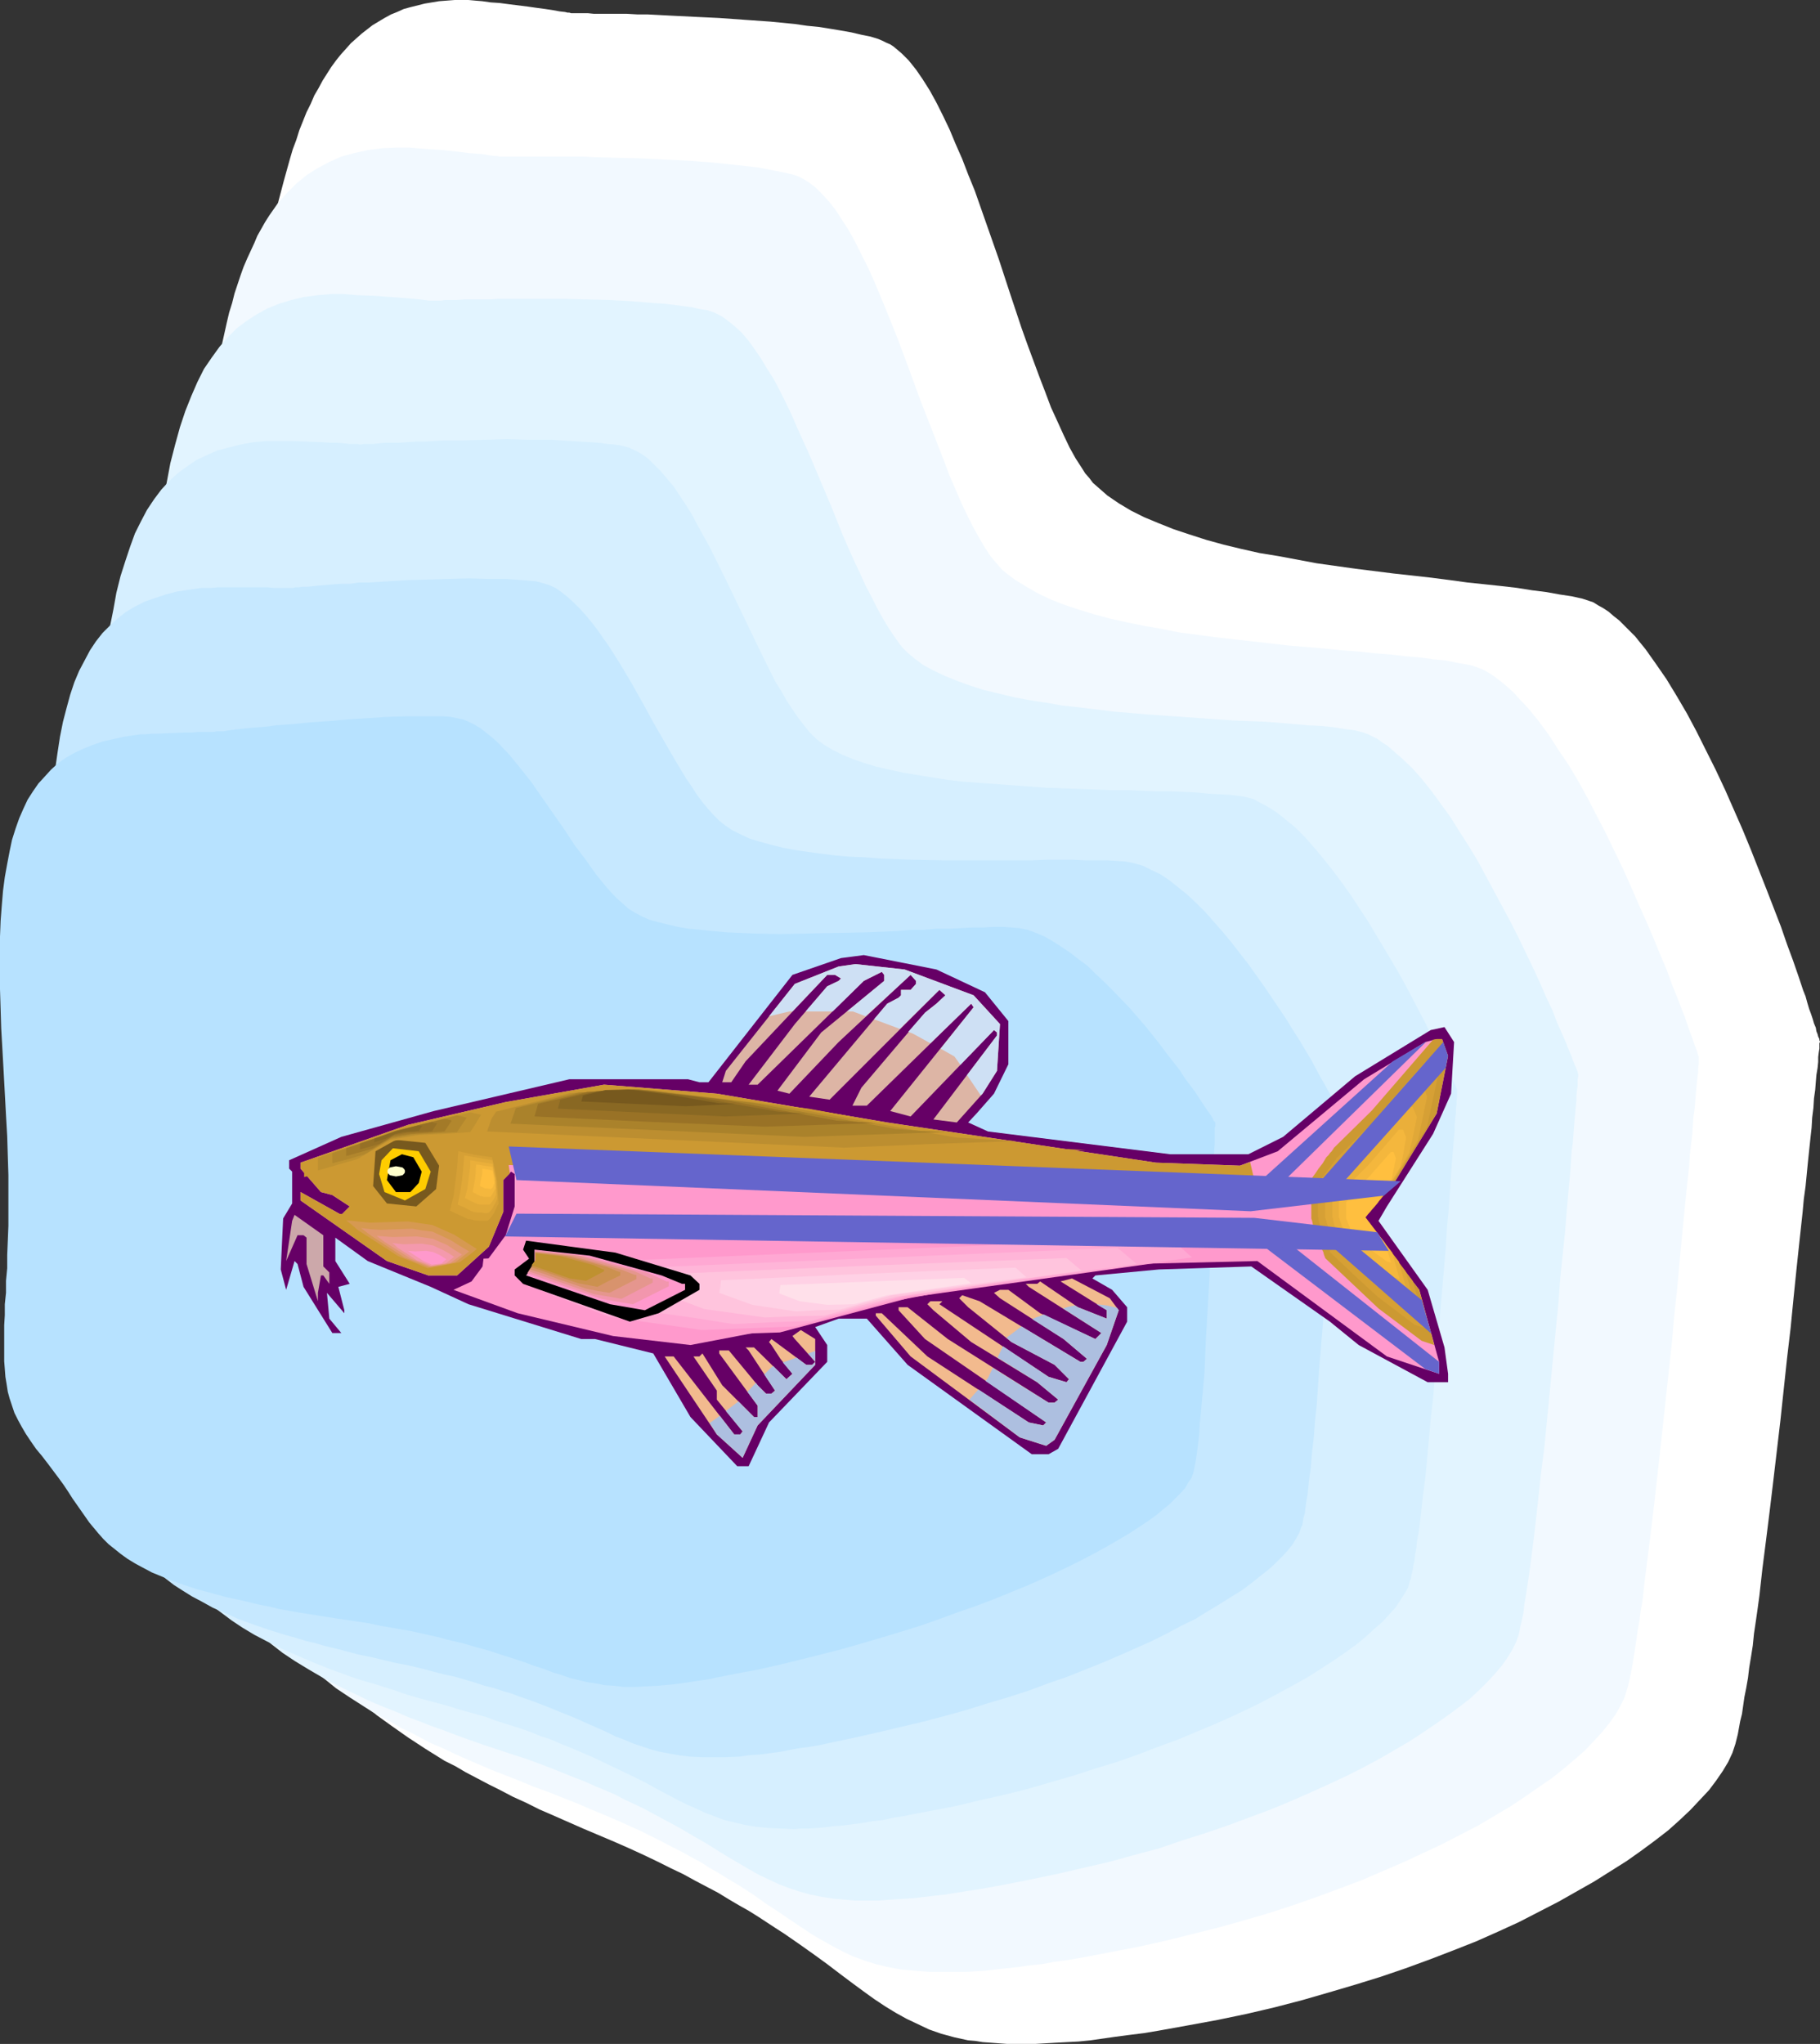 <?xml version="1.0" encoding="UTF-8" standalone="no"?>
<svg
   version="1.0"
   width="129.724mm"
   height="145.651mm"
   id="svg69"
   sodipodi:docname="Danio 3.wmf"
   xmlns:inkscape="http://www.inkscape.org/namespaces/inkscape"
   xmlns:sodipodi="http://sodipodi.sourceforge.net/DTD/sodipodi-0.dtd"
   xmlns="http://www.w3.org/2000/svg"
   xmlns:svg="http://www.w3.org/2000/svg">
  <rect width="100%" height="100%" fill="#333333" stroke="none"/>
  <sodipodi:namedview
     id="namedview69"
     pagecolor="#ffffff"
     bordercolor="#000000"
     borderopacity="0.25"
     inkscape:showpageshadow="2"
     inkscape:pageopacity="0.0"
     inkscape:pagecheckerboard="0"
     inkscape:deskcolor="#d1d1d1"
     inkscape:document-units="mm" />
  <defs
     id="defs1">
    <pattern
       id="WMFhbasepattern"
       patternUnits="userSpaceOnUse"
       width="6"
       height="6"
       x="0"
       y="0" />
  </defs>
  <path
     style="fill:#ffffff;fill-opacity:1;fill-rule:evenodd;stroke:none"
     d="m 124.755,0 h -2.262 l -2.101,0.162 -2.101,0.162 -1.939,0.323 -1.939,0.323 -1.939,0.485 -1.939,0.485 -1.778,0.485 -1.778,0.808 -1.616,0.646 -1.778,0.969 -1.616,0.969 -1.616,0.969 -1.454,1.131 -1.454,1.131 -1.454,1.293 -1.454,1.293 -1.293,1.454 -1.454,1.616 -1.293,1.616 -1.293,1.777 -1.131,1.777 -1.131,1.777 -1.131,2.1 -1.131,1.939 -0.97,2.262 -1.131,2.262 -0.97,2.424 -0.97,2.424 -0.808,2.585 -0.97,2.585 -0.808,2.747 -0.808,2.908 -0.808,2.908 -0.808,3.07 -0.808,3.07 -0.646,3.232 -0.646,3.393 -0.646,3.393 -0.646,3.555 -0.646,3.555 -0.646,3.878 -0.485,3.878 -0.485,3.878 -0.646,4.039 -0.485,4.201 -0.323,4.363 -0.485,4.363 -0.485,4.524 -0.323,4.524 -0.485,4.686 -0.323,4.847 -0.485,4.847 -0.323,5.17 -0.162,5.17 -0.323,5.17 -0.323,5.494 -0.323,5.332 -0.323,5.655 -0.162,5.817 -0.323,5.817 -0.162,5.978 -0.323,5.978 -0.162,6.301 -0.162,5.978 -0.323,6.14 -0.162,5.817 -0.323,5.655 -0.323,5.494 -0.323,5.332 -0.323,5.332 -0.323,5.009 -0.323,4.847 -0.323,4.847 -0.485,4.686 -0.323,4.524 -0.323,4.363 -0.323,4.201 -0.485,4.201 -0.323,4.039 -0.485,3.878 -0.323,3.716 -0.323,3.716 -0.485,3.555 -0.323,3.555 -0.323,3.393 -0.646,6.463 -0.808,6.14 -0.646,5.817 -0.485,5.494 -0.485,5.17 -0.485,5.009 -0.485,4.686 -0.162,4.524 -0.162,4.524 -0.162,4.201 0.162,4.039 0.162,4.201 0.323,4.039 0.485,3.878 0.646,4.039 0.97,3.878 0.808,4.039 1.293,4.201 1.454,4.201 1.616,4.363 1.778,4.524 1.778,4.524 1.616,4.363 1.616,4.201 1.454,4.039 1.293,4.039 1.293,3.716 1.131,3.716 1.293,3.716 1.293,3.393 1.131,3.393 1.454,3.393 1.293,3.232 1.616,3.232 1.616,3.07 1.778,3.232 1.939,3.07 2.262,2.908 2.424,3.07 2.747,2.908 2.909,3.07 3.232,2.908 3.555,3.07 4.04,2.908 4.363,3.07 4.686,3.07 2.586,1.616 2.586,1.616 2.909,1.454 2.747,1.616 3.07,1.616 3.07,1.616 3.232,1.616 3.394,1.777 3.555,1.616 3.555,1.777 3.717,1.616 4.04,1.777 4.04,1.777 4.202,1.777 4.202,1.777 4.04,1.777 3.878,1.777 3.717,1.777 3.555,1.777 3.394,1.616 3.232,1.777 3.07,1.616 3.07,1.616 2.909,1.777 2.747,1.616 2.586,1.454 2.586,1.616 4.686,3.07 2.262,1.454 4.202,2.908 3.878,2.747 3.555,2.585 3.394,2.585 3.232,2.424 3.07,2.262 2.909,2.1 2.909,1.939 2.909,1.777 2.909,1.616 3.07,1.454 3.07,1.454 3.232,1.131 3.555,0.969 3.717,0.808 1.939,0.162 1.939,0.323 2.262,0.162 2.101,0.162 2.262,0.162 h 2.424 2.586 2.586 l 2.747,-0.162 2.747,-0.162 3.07,-0.162 3.07,-0.162 3.232,-0.323 3.394,-0.485 3.394,-0.485 3.717,-0.485 3.878,-0.485 3.878,-0.646 8.08,-1.454 7.918,-1.454 7.757,-1.616 7.595,-1.777 7.434,-1.939 7.272,-2.1 7.11,-2.1 6.787,-2.1 6.626,-2.262 6.626,-2.424 6.302,-2.424 6.141,-2.424 5.818,-2.585 5.656,-2.585 5.333,-2.747 5.333,-2.747 4.848,-2.747 4.848,-2.747 4.363,-2.747 4.363,-2.747 3.878,-2.747 3.717,-2.747 3.555,-2.747 3.07,-2.747 2.909,-2.747 2.586,-2.747 2.424,-2.585 1.939,-2.585 1.778,-2.585 1.454,-2.424 1.131,-2.424 0.808,-2.424 0.323,-1.293 0.323,-1.293 0.323,-1.777 0.323,-1.777 0.485,-1.939 0.323,-2.262 0.323,-2.262 0.485,-2.424 0.485,-2.747 0.323,-2.747 0.485,-2.908 0.485,-3.07 0.323,-3.232 0.485,-3.232 0.485,-3.393 0.485,-3.555 0.808,-7.271 0.97,-7.594 0.97,-7.756 0.97,-8.079 0.97,-8.24 0.97,-8.24 1.778,-16.642 0.97,-8.24 0.808,-8.24 0.808,-7.917 0.808,-7.594 0.808,-7.433 0.323,-3.555 0.485,-3.555 0.646,-6.625 0.323,-3.07 0.323,-3.07 0.323,-2.908 0.162,-2.747 0.323,-2.585 0.162,-2.585 0.323,-2.262 0.162,-2.1 0.162,-1.939 0.323,-1.939 0.162,-1.616 v -1.293 l 0.162,-1.293 0.162,-0.969 v -0.808 -0.646 l 0.162,-0.323 v -0.162 0 l -0.162,-0.323 v -0.323 l -0.323,-0.646 -0.162,-0.646 -0.323,-0.808 -0.162,-0.969 -0.485,-1.131 -0.323,-1.131 -0.485,-1.454 -0.485,-1.293 -0.485,-1.616 -0.485,-1.777 -0.646,-1.616 -0.646,-1.939 -0.646,-1.939 -1.454,-4.201 -1.616,-4.363 -1.616,-4.686 -1.939,-5.009 -1.939,-5.009 -2.101,-5.332 -2.101,-5.332 -2.262,-5.494 -4.686,-10.664 -2.586,-5.494 -2.586,-5.17 -2.586,-5.17 -2.586,-4.847 -2.747,-4.686 -2.747,-4.524 -2.909,-4.201 -2.747,-3.878 -1.454,-1.777 -1.293,-1.616 -1.454,-1.454 -1.454,-1.454 -1.454,-1.454 -1.454,-1.131 -1.293,-1.131 -1.454,-0.969 -1.454,-0.808 -1.293,-0.808 -1.454,-0.485 -1.454,-0.485 -2.909,-0.646 -3.232,-0.485 -3.555,-0.646 -3.878,-0.485 -4.04,-0.646 -4.202,-0.485 -4.525,-0.485 -4.686,-0.485 -4.686,-0.646 -5.01,-0.646 -10.181,-1.131 -10.342,-1.293 -10.342,-1.454 -10.342,-1.939 -5.01,-0.808 -5.01,-1.131 -4.686,-1.131 -4.686,-1.293 -4.525,-1.454 -4.363,-1.454 -4.04,-1.616 -3.878,-1.616 -3.555,-1.777 -3.232,-1.939 -3.07,-2.1 -1.293,-1.131 -1.293,-1.131 -1.293,-1.131 -0.97,-1.293 -1.131,-1.293 -0.808,-1.293 -1.778,-2.747 -1.616,-2.908 -1.616,-3.393 -1.616,-3.555 -1.778,-3.878 -1.454,-3.878 -1.616,-4.201 -1.616,-4.363 -1.616,-4.363 -1.616,-4.524 -3.07,-9.21 -3.07,-9.371 -3.232,-9.21 -3.232,-9.21 -1.778,-4.363 -1.616,-4.201 -1.778,-4.039 -1.616,-3.878 -1.778,-3.716 -1.778,-3.555 -1.778,-3.232 -1.939,-3.07 -1.778,-2.585 -1.939,-2.424 -1.939,-1.939 -2.101,-1.777 -0.97,-0.646 -1.131,-0.485 -0.97,-0.485 -1.131,-0.485 -2.101,-0.646 -2.424,-0.485 -2.747,-0.646 -2.747,-0.485 -2.909,-0.485 -3.07,-0.485 -3.232,-0.323 L 214.12,6.463 207.494,5.817 200.545,5.332 193.758,4.847 186.971,4.524 180.507,4.201 177.437,4.039 174.366,3.878 h -2.747 l -2.747,-0.162 h -2.424 -2.424 -2.101 -1.939 l -1.616,-0.162 h -3.878 -0.162 -0.162 -0.323 l -0.485,-0.162 h -0.485 l -0.646,-0.162 -1.454,-0.162 -1.778,-0.323 -2.101,-0.323 -2.424,-0.323 -2.262,-0.323 -5.171,-0.646 -2.424,-0.323 -2.424,-0.162 -2.262,-0.323 L 127.987,0.162 126.209,0 Z"
     id="path1" />
  <path
     style="fill:#f2f9ff;fill-opacity:1;fill-rule:evenodd;stroke:none"
     d="m 107.141,39.748 -4.04,0.162 -3.878,0.485 -3.717,0.808 -3.555,0.969 -3.232,1.454 -3.07,1.616 -3.07,1.939 -2.747,2.262 -1.293,1.293 -1.293,1.293 -1.131,1.293 -1.293,1.454 -2.262,3.232 -1.131,1.777 -2.101,3.716 -0.808,1.939 -0.97,2.1 -0.97,2.1 -0.97,2.262 -0.808,2.262 -0.808,2.424 -0.808,2.424 -0.646,2.585 -0.808,2.585 -0.646,2.747 -0.646,2.908 -0.646,2.908 -0.646,2.908 -0.485,3.232 -0.646,3.232 -0.485,3.232 -0.485,3.393 -0.485,3.393 -0.485,3.555 -0.485,3.716 -0.323,3.716 -0.485,3.878 -0.323,3.878 -0.485,4.039 -0.162,4.201 -0.323,4.201 -0.323,4.363 -0.323,4.363 -0.323,4.524 -0.162,4.686 -0.323,4.686 -0.162,4.847 -0.323,5.009 -0.162,5.009 -0.162,5.17 -0.162,5.17 -0.162,5.332 -0.162,5.494 v 5.494 l -0.162,5.655 -0.162,5.332 -0.323,5.17 -0.162,5.17 -0.162,4.847 -0.323,4.847 -0.162,4.686 -0.162,4.524 -0.323,4.524 -0.323,4.363 -0.323,4.039 -0.162,4.201 -0.323,3.878 -0.323,3.878 -0.323,3.716 -0.323,3.555 -0.323,3.555 -0.323,3.393 -0.646,6.463 -0.646,6.301 -0.485,5.817 -0.646,5.494 -0.646,5.17 -0.323,5.009 -0.485,4.524 -0.323,4.524 -0.323,4.363 -0.162,4.039 -0.162,3.878 v 3.878 l 0.162,3.716 0.162,3.716 0.323,3.555 0.646,3.555 0.646,3.555 0.808,3.555 0.97,3.555 1.131,3.716 1.454,3.716 1.616,3.878 1.778,4.039 1.778,4.039 1.616,3.878 1.454,3.878 1.454,3.555 1.293,3.555 1.293,3.393 1.131,3.393 1.293,3.07 2.424,6.301 1.293,2.908 1.293,2.908 1.454,2.908 1.616,2.747 1.778,2.747 1.939,2.747 2.101,2.585 2.424,2.747 2.586,2.585 2.747,2.585 3.232,2.585 3.394,2.747 3.878,2.585 4.04,2.585 2.262,1.454 2.424,1.293 2.424,1.293 2.424,1.454 2.747,1.293 2.747,1.454 2.747,1.454 3.07,1.293 3.07,1.454 3.232,1.454 3.394,1.454 3.394,1.454 3.717,1.454 3.717,1.454 3.878,1.616 4.04,1.454 4.04,1.616 3.717,1.454 3.717,1.616 3.555,1.454 3.394,1.454 3.232,1.454 3.232,1.454 2.909,1.454 2.909,1.454 2.747,1.454 2.586,1.293 2.586,1.454 2.424,1.293 2.262,1.454 2.262,1.293 2.101,1.293 4.04,2.424 3.717,2.424 3.394,2.424 3.232,2.1 3.07,2.1 2.909,1.939 2.909,1.939 2.747,1.616 2.909,1.616 2.747,1.454 2.747,1.293 3.07,1.131 3.07,0.969 3.394,0.808 3.394,0.646 3.878,0.323 1.939,0.162 2.101,0.162 h 2.262 2.262 4.848 l 2.586,-0.162 2.747,-0.162 2.747,-0.323 2.909,-0.323 3.07,-0.323 3.232,-0.485 3.394,-0.323 3.394,-0.646 3.717,-0.485 3.717,-0.646 7.595,-1.454 7.595,-1.454 7.272,-1.616 7.11,-1.777 7.11,-1.777 6.949,-1.939 6.626,-1.939 6.464,-2.1 6.464,-2.262 6.141,-2.262 5.979,-2.262 5.656,-2.424 5.656,-2.424 5.171,-2.424 5.171,-2.424 5.01,-2.585 4.686,-2.424 4.363,-2.585 4.363,-2.585 3.878,-2.585 3.717,-2.585 3.555,-2.424 3.232,-2.585 3.07,-2.585 2.747,-2.424 2.424,-2.585 2.101,-2.262 1.939,-2.424 1.616,-2.262 1.293,-2.262 1.131,-2.262 0.646,-2.1 0.323,-1.131 0.323,-1.293 0.323,-1.454 0.323,-1.616 0.323,-1.777 0.323,-2.1 0.323,-2.1 0.323,-2.1 0.323,-2.424 0.485,-2.585 0.323,-2.585 0.485,-2.747 0.323,-2.908 0.323,-2.908 0.808,-6.301 0.808,-6.463 0.808,-6.786 0.808,-7.109 0.808,-7.271 1.616,-14.865 1.616,-14.865 0.646,-7.433 0.808,-7.433 0.646,-7.109 0.646,-6.948 0.646,-6.625 0.646,-6.463 0.323,-2.908 0.323,-2.908 0.162,-2.908 0.323,-2.747 0.323,-2.585 0.162,-2.424 0.162,-2.424 0.323,-2.262 0.162,-1.939 0.162,-2.1 0.162,-1.616 0.162,-1.777 0.162,-1.293 0.162,-1.293 v -1.131 l 0.162,-0.969 v -0.646 -0.485 -0.323 -0.162 -0.162 -0.162 l -0.162,-0.323 -0.162,-0.485 -0.162,-0.646 -0.323,-0.808 -0.323,-0.808 -0.323,-0.969 -0.323,-0.969 -0.485,-1.293 -0.485,-1.293 -0.485,-1.454 -0.485,-1.454 -0.646,-1.616 -1.293,-3.393 -1.454,-3.555 -1.454,-4.039 -1.778,-4.201 -1.778,-4.363 -1.939,-4.524 -2.101,-4.686 -2.101,-4.847 -2.101,-4.686 -4.686,-9.695 -2.424,-4.686 -2.424,-4.686 -2.586,-4.686 -2.586,-4.363 -2.747,-4.039 -2.586,-4.039 -2.747,-3.716 -2.747,-3.393 -2.747,-2.908 -1.293,-1.454 -1.454,-1.293 -1.293,-1.131 -1.454,-1.131 -1.293,-0.969 -1.293,-0.808 -1.454,-0.808 -1.293,-0.485 -1.293,-0.485 -1.293,-0.323 -2.909,-0.485 -3.07,-0.646 -3.394,-0.323 -3.555,-0.485 -3.878,-0.323 -4.04,-0.485 -4.363,-0.323 -4.363,-0.485 -4.525,-0.323 -4.686,-0.485 -9.696,-0.808 -9.858,-1.131 -10.019,-1.131 -9.696,-1.293 -4.848,-0.969 -4.686,-0.808 -4.686,-0.969 -4.363,-0.969 -4.202,-1.131 -4.202,-1.293 -3.878,-1.293 -3.717,-1.454 -3.394,-1.616 -3.07,-1.777 -2.909,-1.777 -1.293,-0.969 -1.293,-0.969 -1.131,-0.969 -0.97,-1.131 -0.97,-1.131 -0.97,-1.131 -1.616,-2.424 -1.616,-2.747 -1.616,-2.908 -1.616,-3.232 -1.616,-3.393 -1.454,-3.393 -1.616,-3.716 -1.454,-3.878 -3.07,-7.917 -3.232,-8.24 -3.07,-8.402 -3.07,-8.24 -3.232,-8.079 -1.616,-3.878 -1.616,-3.878 -1.616,-3.555 -1.778,-3.555 -1.616,-3.232 -1.778,-3.232 -1.778,-2.747 -1.778,-2.747 -1.778,-2.262 -1.939,-2.1 -1.778,-1.777 -1.939,-1.454 -1.939,-1.131 -1.131,-0.485 -0.97,-0.323 -2.101,-0.485 -2.424,-0.485 -2.424,-0.485 -2.586,-0.485 -2.909,-0.323 -2.909,-0.323 -3.07,-0.323 -3.07,-0.323 -6.302,-0.485 -6.464,-0.323 -6.626,-0.323 -6.464,-0.162 -6.141,-0.162 -2.909,-0.162 h -2.909 -16.483 -1.131 -1.293 -0.323 -0.162 -0.485 l -0.485,-0.162 h -0.646 l -1.454,-0.162 -1.778,-0.323 -1.939,-0.162 -2.101,-0.162 -2.424,-0.323 -4.686,-0.485 -2.424,-0.162 -2.262,-0.162 -2.101,-0.162 -1.939,-0.162 h -1.616 z"
     id="path2" />
  <path
     style="fill:#e2f4ff;fill-opacity:1;fill-rule:evenodd;stroke:none"
     d="m 89.526,79.173 -3.878,0.323 -3.717,0.485 -3.394,0.808 -3.232,0.969 -3.232,1.293 -2.909,1.616 -2.747,1.777 -2.586,1.939 -2.424,2.424 -2.262,2.585 -2.101,2.908 -2.101,3.07 -1.778,3.555 -1.616,3.716 -1.616,4.039 -1.454,4.363 -1.293,4.686 -1.293,5.009 -0.97,5.17 -1.131,5.655 -0.808,5.978 -0.808,6.14 -0.808,6.625 -0.485,6.948 -0.646,7.271 -0.485,7.594 -0.323,7.917 -0.323,8.402 -0.162,4.201 -0.162,4.363 v 4.524 l -0.162,4.524 -0.162,4.686 v 4.686 4.847 l -0.162,5.009 v 4.847 l -0.162,4.847 v 4.524 l -0.162,4.524 -0.162,4.524 -0.162,4.201 -0.162,4.201 -0.162,4.039 -0.162,3.878 -0.323,3.878 -0.162,3.716 -0.162,3.555 -0.162,3.555 -0.323,3.393 -0.485,6.625 -0.485,6.14 -0.646,5.655 -0.485,5.655 -0.485,5.17 -0.485,4.847 -0.323,4.524 -0.485,4.363 -0.323,4.201 -0.162,4.039 -0.323,3.716 -0.162,3.716 v 3.555 3.393 l 0.162,3.232 0.323,3.232 0.323,3.07 0.646,3.232 0.646,3.07 0.808,3.232 0.97,3.07 1.293,3.232 1.293,3.393 1.616,3.393 1.616,3.555 1.778,3.393 1.616,3.555 1.454,3.232 1.454,3.232 1.293,3.07 0.646,1.454 0.646,1.454 1.131,3.07 1.131,2.747 2.424,5.494 1.293,2.424 1.293,2.585 1.454,2.585 1.616,2.424 1.616,2.424 1.939,2.262 1.939,2.424 2.262,2.262 2.586,2.262 2.747,2.262 2.909,2.262 3.394,2.262 3.717,2.262 3.878,2.262 2.101,1.131 2.262,1.131 2.262,1.131 2.424,1.131 2.586,1.293 2.586,1.131 2.747,1.131 2.909,1.131 2.909,1.293 3.07,1.131 3.232,1.293 3.232,1.131 3.394,1.293 3.555,1.293 3.717,1.293 3.878,1.293 3.878,1.293 3.555,1.131 3.555,1.293 3.394,1.293 3.232,1.293 3.232,1.293 2.909,1.131 2.909,1.293 2.747,1.131 2.586,1.131 2.424,1.293 2.424,1.131 2.424,1.131 2.101,1.131 4.202,2.262 3.878,2.1 3.555,2.1 3.394,1.939 3.07,1.939 2.909,1.777 2.747,1.616 2.747,1.616 2.586,1.454 2.747,1.293 2.747,1.293 2.586,0.969 2.909,0.969 2.909,0.808 3.232,0.646 3.232,0.485 3.717,0.323 1.939,0.162 h 1.939 2.101 2.101 l 2.262,-0.162 2.262,-0.162 2.586,-0.162 2.424,-0.162 2.747,-0.323 2.747,-0.323 2.909,-0.323 3.07,-0.485 3.07,-0.485 3.232,-0.485 3.555,-0.646 3.555,-0.646 7.272,-1.454 6.949,-1.454 6.949,-1.616 6.949,-1.616 6.464,-1.777 6.626,-1.777 6.141,-2.1 6.141,-1.939 6.141,-2.1 5.656,-2.1 5.656,-2.1 5.494,-2.262 5.171,-2.262 5.01,-2.262 4.848,-2.262 4.525,-2.262 4.525,-2.424 4.202,-2.424 3.878,-2.262 3.717,-2.424 3.555,-2.424 3.232,-2.262 3.07,-2.262 2.909,-2.262 2.586,-2.424 2.101,-2.1 2.101,-2.262 1.778,-2.1 1.454,-2.1 1.293,-2.1 0.97,-1.939 0.646,-1.777 0.323,-1.131 0.162,-1.131 0.323,-1.293 0.323,-1.454 0.323,-1.616 0.162,-1.777 0.323,-1.777 0.323,-2.1 0.646,-4.201 0.323,-2.424 0.323,-2.424 0.646,-5.17 0.646,-5.494 0.646,-5.817 0.646,-6.14 0.808,-6.14 0.646,-6.463 1.293,-13.249 1.293,-13.411 0.646,-6.463 0.485,-6.625 0.646,-6.301 0.646,-6.14 0.485,-5.978 0.485,-5.494 0.485,-5.332 0.162,-2.585 0.162,-2.424 0.323,-2.262 0.162,-2.262 0.162,-2.1 0.162,-1.939 0.162,-1.777 0.162,-1.777 0.162,-1.616 v -1.454 l 0.162,-1.293 0.162,-1.131 v -0.969 -0.808 l 0.162,-0.646 v -0.485 -0.323 0 l -0.162,-0.323 v -0.323 l -0.162,-0.323 -0.162,-0.485 -0.323,-0.646 -0.323,-0.808 -0.323,-0.808 -0.323,-0.969 -0.97,-2.262 -0.485,-1.293 -1.131,-2.585 -1.293,-2.908 -1.293,-3.393 -1.616,-3.393 -1.616,-3.716 -1.778,-3.878 -1.939,-4.039 -1.939,-4.039 -2.101,-4.201 -2.262,-4.201 -4.525,-8.402 -2.262,-4.201 -2.424,-4.039 -2.586,-4.039 -2.424,-3.878 -2.586,-3.555 -2.586,-3.555 -2.586,-3.232 -2.586,-2.908 -2.747,-2.585 -2.586,-2.262 -1.293,-1.131 -1.293,-0.808 -1.293,-0.969 -1.293,-0.646 -1.293,-0.646 -1.293,-0.485 -1.293,-0.323 -1.293,-0.323 -2.586,-0.323 -3.07,-0.485 -3.07,-0.323 -3.555,-0.162 -3.555,-0.323 -3.878,-0.323 -4.04,-0.323 -4.202,-0.162 -4.363,-0.162 -4.525,-0.323 -9.05,-0.646 -9.373,-0.646 -9.534,-0.808 -9.211,-1.131 -4.525,-0.485 -4.525,-0.808 -4.363,-0.646 -4.202,-0.808 -4.04,-0.969 -4.04,-0.969 -3.555,-1.131 -3.555,-1.293 -3.232,-1.293 -3.07,-1.454 -2.747,-1.454 -2.424,-1.777 -1.131,-0.969 -0.97,-0.808 -0.97,-0.969 -0.808,-0.969 -1.616,-2.262 -1.616,-2.424 -1.454,-2.424 -1.616,-2.908 -1.454,-2.908 -1.616,-3.07 -1.454,-3.232 -1.616,-3.393 -3.07,-6.948 -2.909,-7.271 -3.07,-7.271 -3.07,-7.271 -3.232,-7.109 -1.454,-3.393 -1.616,-3.393 -1.616,-3.232 -1.616,-3.07 -1.778,-2.747 -1.616,-2.747 -1.778,-2.585 -1.616,-2.262 -1.778,-2.1 -1.939,-1.777 -1.778,-1.454 -1.778,-1.293 -1.939,-0.969 -1.939,-0.646 -2.101,-0.323 -2.101,-0.485 -2.424,-0.323 -2.424,-0.323 -2.747,-0.323 -2.747,-0.162 -5.818,-0.485 -5.979,-0.323 -6.141,-0.162 -6.302,-0.162 h -5.979 -5.979 -2.747 -2.586 l -2.586,0.162 h -2.424 -2.262 -2.101 l -1.939,0.162 h -1.778 -1.454 l -1.131,0.162 h -0.97 -0.808 -0.646 -0.162 -0.323 -0.323 l -1.131,-0.162 -1.293,-0.162 -1.778,-0.162 -1.778,-0.162 -2.101,-0.162 -2.262,-0.162 -4.363,-0.323 -4.525,-0.162 -1.939,-0.162 -1.939,-0.162 z"
     id="path3" />
  <path
     style="fill:#d6efff;fill-opacity:1;fill-rule:evenodd;stroke:none"
     d="m 71.912,118.759 -3.555,0.323 -3.555,0.646 -3.232,0.808 -3.07,0.808 -2.909,1.293 -2.747,1.293 -2.586,1.777 -2.424,1.777 -2.262,2.1 -2.101,2.262 -1.939,2.585 -1.939,2.908 -1.616,3.07 -1.616,3.232 -1.293,3.555 -1.293,3.878 -1.293,4.039 -1.131,4.524 -0.808,4.524 -0.97,4.847 -0.646,5.332 -0.646,5.494 -0.646,5.655 -0.485,6.14 -0.323,6.301 -0.323,6.625 -0.323,6.948 v 7.271 l -0.162,7.594 -0.162,7.917 v 8.24 l 0.162,8.402 v 4.363 4.039 4.201 3.878 l -0.162,3.878 v 3.716 l -0.162,3.555 v 3.555 l -0.323,6.786 -0.162,3.232 -0.162,3.232 -0.323,5.978 -0.323,5.655 -0.323,5.332 -0.323,5.17 -0.485,4.847 -0.323,4.524 -0.485,4.201 -0.323,4.039 -0.323,3.878 -0.162,3.555 -0.162,3.555 -0.162,3.232 -0.162,3.232 0.162,3.07 v 2.908 l 0.162,2.908 0.323,2.747 0.485,2.747 0.485,2.747 0.646,2.747 0.97,2.747 0.97,2.747 1.131,2.747 1.293,2.908 1.454,2.908 1.778,3.07 1.778,3.07 1.616,2.908 1.454,2.908 1.293,2.747 1.293,2.585 1.131,2.585 2.424,4.847 2.262,4.686 2.586,4.524 1.454,2.1 1.454,2.1 1.778,2.1 1.778,1.939 1.939,1.939 2.101,2.1 2.424,1.777 2.586,1.939 2.909,1.939 3.232,1.939 3.394,1.777 3.878,1.939 4.04,1.777 4.525,1.939 2.424,0.969 2.424,0.969 2.747,0.969 2.586,0.969 2.909,0.969 2.909,0.808 3.07,0.969 3.07,0.969 3.232,1.131 3.394,0.969 3.555,0.969 3.717,0.969 3.555,1.131 3.555,0.969 3.394,0.969 3.07,1.131 3.07,0.969 3.07,0.969 2.747,0.969 2.747,1.131 2.586,0.808 2.586,1.131 2.424,0.969 2.262,0.969 4.202,1.777 4.04,1.939 3.717,1.777 3.394,1.616 3.232,1.616 2.909,1.616 2.747,1.454 2.747,1.454 2.586,1.293 2.586,1.131 2.424,1.131 2.586,0.969 2.586,0.969 2.747,0.646 2.747,0.646 2.909,0.485 3.232,0.323 3.394,0.162 3.717,0.162 1.939,-0.162 h 1.939 l 2.262,-0.162 2.101,-0.162 2.424,-0.323 2.424,-0.162 2.424,-0.323 2.586,-0.323 2.747,-0.485 2.909,-0.323 2.909,-0.646 3.07,-0.485 3.232,-0.646 3.394,-0.646 6.787,-1.293 6.787,-1.616 6.464,-1.454 6.464,-1.616 6.141,-1.777 6.141,-1.777 5.979,-1.939 5.818,-1.777 5.494,-1.939 5.494,-2.1 5.333,-1.939 5.01,-2.1 5.01,-2.1 4.686,-2.1 4.525,-2.1 4.202,-2.1 4.202,-2.262 3.878,-2.1 3.717,-2.1 3.555,-2.262 3.232,-2.1 3.07,-2.1 2.909,-2.1 2.586,-2.1 2.262,-2.1 2.262,-1.939 1.778,-1.939 1.778,-1.939 1.293,-1.939 1.131,-1.777 0.97,-1.616 0.485,-1.777 0.323,-0.808 0.162,-0.969 0.323,-1.293 0.162,-1.131 0.323,-1.454 0.162,-1.616 0.323,-1.616 0.162,-1.777 0.323,-1.777 0.323,-1.939 0.485,-4.201 0.485,-4.524 0.646,-4.847 0.485,-5.009 0.485,-5.332 0.485,-5.494 0.646,-5.655 0.97,-11.634 0.97,-11.634 0.485,-5.655 0.485,-5.655 0.485,-5.655 0.323,-5.332 0.485,-5.17 0.323,-5.009 0.323,-4.524 0.323,-4.363 0.162,-2.1 0.162,-1.777 0.162,-1.939 0.162,-1.777 v -1.616 l 0.162,-1.454 0.162,-1.293 v -1.293 l 0.162,-1.131 v -0.969 l 0.162,-0.969 v -0.646 -0.485 -0.485 -0.323 0 -0.162 l -0.162,-0.323 -0.162,-0.323 -0.162,-0.485 -0.323,-0.646 -0.646,-1.293 -0.323,-0.808 -0.485,-0.969 -0.808,-2.1 -1.293,-2.262 -1.131,-2.585 -1.454,-2.747 -1.454,-3.07 -1.616,-3.07 -1.778,-3.393 -1.778,-3.393 -1.939,-3.555 -2.101,-3.555 -2.101,-3.555 -4.363,-7.271 -4.686,-7.109 -2.424,-3.393 -2.424,-3.232 -2.586,-3.232 -2.424,-2.908 -2.424,-2.747 -2.586,-2.585 -2.586,-2.1 -2.424,-1.939 -2.586,-1.616 -2.424,-1.293 -1.131,-0.646 -1.293,-0.323 -1.293,-0.323 -1.131,-0.162 -2.586,-0.323 -2.747,-0.162 -3.07,-0.162 -3.232,-0.323 -3.394,-0.162 -3.717,-0.162 h -3.878 l -3.878,-0.162 -4.202,-0.162 h -4.202 l -4.202,-0.162 -4.363,-0.162 -8.888,-0.323 -8.888,-0.646 -8.888,-0.646 -4.363,-0.323 -4.202,-0.485 -4.04,-0.646 -4.04,-0.646 -3.878,-0.646 -3.717,-0.808 -3.555,-0.808 -3.232,-0.969 -3.232,-1.131 -2.747,-1.131 -2.586,-1.293 -2.424,-1.454 -1.939,-1.454 -0.97,-0.969 -0.808,-0.808 -1.454,-1.777 -1.616,-2.1 -1.454,-2.1 -1.616,-2.424 -1.454,-2.585 -1.616,-2.585 -1.454,-2.908 -1.454,-2.908 -2.909,-5.978 -5.979,-12.441 -3.07,-6.301 -3.07,-6.14 -1.616,-2.908 -1.616,-2.908 -1.454,-2.747 -1.616,-2.585 -1.616,-2.424 -1.616,-2.424 -1.778,-2.1 -1.616,-1.939 -1.778,-1.777 -1.616,-1.616 -1.778,-1.293 -1.778,-0.969 -1.778,-0.808 -1.778,-0.485 -1.939,-0.323 -2.101,-0.162 -2.262,-0.323 -2.424,-0.162 -2.586,-0.162 -2.586,-0.162 -5.333,-0.323 h -5.818 l -5.818,-0.162 -5.979,0.162 -5.656,0.162 h -5.494 l -2.747,0.162 -2.424,0.162 h -2.424 l -2.262,0.162 -2.262,0.162 h -1.939 -1.778 l -1.616,0.162 -1.454,0.162 h -1.131 -0.97 -0.646 l -0.485,0.162 h -0.162 -0.485 l -0.323,-0.162 h -0.97 -1.293 l -1.616,-0.162 -1.778,-0.162 h -1.939 l -2.101,-0.162 -4.202,-0.162 -4.202,-0.162 h -1.939 -3.232 z"
     id="path4" />
  <path
     style="fill:#c6e8ff;fill-opacity:1;fill-rule:evenodd;stroke:none"
     d="m 54.298,158.345 -3.394,0.485 -3.232,0.485 -3.07,0.808 -2.909,0.969 -2.747,0.969 -2.586,1.293 -2.424,1.454 -2.262,1.777 -1.939,1.777 -2.101,2.1 -1.778,2.262 -1.616,2.424 -1.454,2.747 -1.454,2.747 -1.293,3.07 -1.131,3.393 -0.97,3.555 -0.97,3.716 -0.808,4.039 -0.646,4.201 -0.646,4.524 -0.485,4.686 -0.485,5.009 -0.323,5.17 -0.162,5.332 -0.162,5.655 -0.162,5.978 v 12.603 l 0.162,6.786 0.162,7.109 0.162,7.271 0.162,3.555 0.162,3.555 v 3.555 3.393 6.463 6.14 5.655 l -0.162,5.494 -0.162,5.17 -0.323,4.847 -0.323,4.686 -0.162,4.363 -0.323,4.039 -0.323,3.878 -0.162,3.716 -0.162,3.393 -0.323,3.393 -0.162,2.908 -0.162,3.07 v 2.747 2.747 2.585 l 0.162,2.585 0.323,2.424 0.323,2.424 0.485,2.262 0.485,2.424 0.808,2.262 0.808,2.262 0.97,2.424 1.131,2.262 1.454,2.424 1.454,2.424 1.616,2.585 1.616,2.585 1.616,2.424 1.454,2.424 1.293,2.262 1.293,2.262 1.131,2.1 2.424,4.201 2.262,3.878 2.424,3.716 1.454,1.777 1.454,1.777 1.616,1.777 1.616,1.616 1.939,1.616 2.101,1.616 2.262,1.454 2.586,1.616 2.747,1.454 2.909,1.616 3.394,1.454 3.555,1.616 4.04,1.454 4.202,1.454 4.686,1.454 2.424,0.646 2.586,0.808 2.747,0.646 2.747,0.808 2.747,0.646 3.07,0.808 3.07,0.808 3.232,0.646 3.394,0.808 3.394,0.808 3.394,0.646 3.394,0.808 3.07,0.808 3.07,0.808 3.07,0.646 2.747,0.808 2.747,0.808 2.424,0.808 2.586,0.646 2.424,0.808 2.262,0.646 2.101,0.808 4.202,1.454 3.717,1.454 3.555,1.454 3.232,1.293 2.909,1.293 2.909,1.293 2.586,1.131 2.586,1.293 2.586,0.969 2.262,0.969 2.424,0.808 2.424,0.808 2.424,0.646 2.586,0.485 2.747,0.485 2.747,0.323 3.07,0.162 h 3.232 3.394 l 3.717,-0.162 2.101,-0.323 2.101,-0.162 2.101,-0.162 2.262,-0.323 2.424,-0.323 2.424,-0.485 2.586,-0.485 2.586,-0.323 2.909,-0.485 2.909,-0.646 3.07,-0.646 3.07,-0.646 6.464,-1.454 6.141,-1.454 6.141,-1.454 6.141,-1.616 5.818,-1.616 5.656,-1.777 5.494,-1.616 5.494,-1.777 5.171,-1.939 5.171,-1.777 4.848,-1.939 4.848,-1.939 4.525,-1.939 4.363,-1.939 4.363,-1.939 3.878,-1.939 3.878,-2.1 3.717,-1.777 3.394,-2.1 3.232,-1.939 3.07,-1.939 2.909,-1.777 2.586,-1.939 2.424,-1.939 2.262,-1.777 1.939,-1.777 1.778,-1.777 1.454,-1.616 1.293,-1.616 0.97,-1.616 0.808,-1.454 0.485,-1.454 0.323,-0.646 0.162,-0.969 0.162,-0.969 0.323,-1.131 0.162,-1.293 0.162,-1.293 0.485,-2.908 0.323,-3.232 0.485,-3.555 0.323,-3.878 0.485,-4.201 0.323,-4.363 0.485,-4.524 0.323,-4.686 0.323,-4.847 0.808,-9.856 0.808,-10.018 0.646,-9.856 0.323,-4.686 0.323,-4.524 0.162,-4.524 0.323,-4.201 0.162,-4.039 0.162,-3.716 0.323,-3.393 0.162,-2.908 v -1.454 l 0.162,-1.293 v -1.131 -1.131 l 0.162,-0.969 v -0.808 l 0.162,-0.646 v -1.131 -0.485 -0.162 -0.162 0 l -0.162,-0.323 -0.162,-0.323 -0.323,-0.323 -0.162,-0.485 -0.646,-1.131 -0.808,-1.454 -0.97,-1.777 -1.131,-1.939 -1.131,-2.1 -1.293,-2.424 -1.454,-2.424 -1.616,-2.747 -1.778,-2.747 -1.778,-2.908 -1.939,-2.908 -4.04,-5.978 -4.363,-6.14 -4.525,-5.817 -2.424,-2.908 -2.262,-2.585 -2.424,-2.747 -2.424,-2.424 -2.424,-2.262 -2.424,-1.939 -2.424,-1.939 -2.424,-1.616 -2.424,-1.131 -2.262,-1.131 -2.262,-0.646 -2.424,-0.485 -2.262,-0.162 -2.747,-0.162 h -2.747 -3.232 l -3.232,-0.162 h -6.949 l -3.878,0.162 h -7.757 -8.242 -8.242 l -8.403,-0.162 -8.403,-0.323 -4.04,-0.323 -4.04,-0.162 -3.878,-0.323 -3.878,-0.485 -3.555,-0.485 -3.394,-0.485 -3.394,-0.646 -3.232,-0.808 -2.909,-0.808 -2.747,-0.808 -2.424,-1.131 -2.262,-1.131 -1.939,-1.293 -1.616,-1.293 -1.454,-1.454 -1.616,-1.777 -1.454,-1.777 -1.454,-1.939 -1.454,-2.262 -1.454,-2.1 -2.909,-4.847 -2.909,-5.009 -3.07,-5.332 -2.909,-5.332 -2.909,-5.17 -3.07,-5.17 -3.07,-4.847 -1.616,-2.262 -1.454,-2.1 -1.616,-2.1 -1.616,-1.939 -1.616,-1.777 -1.616,-1.616 -1.616,-1.454 -1.616,-1.293 -1.616,-1.131 -1.778,-0.808 -1.616,-0.485 -1.778,-0.485 -1.939,-0.162 -1.939,-0.162 -2.101,-0.162 -2.262,-0.162 h -2.262 -2.586 l -5.01,-0.162 -5.494,0.162 -5.494,0.162 -5.656,0.162 -5.333,0.323 -5.171,0.323 h -2.586 l -2.262,0.323 h -2.424 l -2.101,0.162 -1.939,0.162 -1.939,0.162 -1.616,0.162 -1.454,0.162 h -1.454 l -1.131,0.162 H 79.507 l -0.646,0.162 h -0.485 -0.162 -0.808 -0.808 -2.747 l -1.778,-0.162 h -3.717 -4.04 -3.878 -1.778 l -1.778,0.162 h -1.454 z"
     id="path5" />
  <path
     style="fill:#b7e2ff;fill-opacity:1;fill-rule:evenodd;stroke:none"
     d="m 36.683,197.931 -3.232,0.485 -2.909,0.646 -2.909,0.646 -2.747,0.969 -2.424,0.969 -2.424,1.131 -2.262,1.293 -2.101,1.454 -1.939,1.777 -1.616,1.777 -1.778,1.939 -1.454,2.1 -1.454,2.262 -1.131,2.424 -1.131,2.585 -0.97,2.747 -0.97,3.07 -0.646,3.07 -0.646,3.393 -0.646,3.555 -0.485,3.716 -0.323,3.878 -0.323,4.201 L 0,252.221 v 4.524 4.686 5.009 l 0.162,5.17 0.162,5.332 0.323,5.655 0.323,5.817 0.323,5.978 0.323,5.978 0.323,5.655 0.162,5.332 0.162,5.17 v 4.686 4.524 4.363 l -0.162,4.039 -0.162,3.878 v 3.555 l -0.323,3.393 v 3.232 l -0.323,3.07 v 2.908 l -0.162,2.747 v 2.585 4.847 2.262 l 0.162,2.1 0.162,2.1 0.323,1.939 0.323,2.1 0.485,1.777 0.646,1.939 0.646,1.939 0.97,1.939 0.97,1.777 1.131,1.939 1.293,1.939 1.454,2.1 1.616,1.939 1.616,2.1 1.454,1.939 1.454,1.939 1.293,1.777 1.293,1.939 1.131,1.777 2.262,3.232 2.262,3.232 2.424,2.908 1.293,1.454 1.454,1.454 1.616,1.293 1.616,1.293 1.778,1.293 2.101,1.293 2.101,1.131 2.424,1.293 2.747,1.131 2.747,1.131 3.232,1.131 3.394,1.131 3.717,0.969 4.04,1.131 4.525,0.969 4.686,1.131 2.586,0.485 2.586,0.646 2.747,0.485 2.747,0.485 3.07,0.485 3.07,0.485 3.07,0.485 3.232,0.485 3.232,0.485 3.232,0.485 2.909,0.646 2.909,0.485 2.747,0.485 2.747,0.485 5.01,1.131 2.262,0.485 2.262,0.646 4.202,0.969 3.878,1.131 3.555,0.969 3.394,1.131 3.07,0.969 2.909,0.969 2.586,0.969 2.586,0.808 2.424,0.969 2.262,0.646 2.262,0.808 4.686,1.131 2.262,0.323 2.424,0.485 2.586,0.162 2.586,0.323 h 2.909 l 2.909,-0.162 3.232,-0.162 3.717,-0.323 3.717,-0.485 2.101,-0.323 2.101,-0.323 2.262,-0.323 2.262,-0.485 2.424,-0.485 2.424,-0.485 2.586,-0.485 2.747,-0.485 2.909,-0.646 2.909,-0.646 5.979,-1.454 5.818,-1.454 5.656,-1.454 5.656,-1.616 5.494,-1.616 5.333,-1.616 5.171,-1.616 5.01,-1.777 4.848,-1.777 4.686,-1.616 4.686,-1.777 4.363,-1.777 4.363,-1.777 4.04,-1.777 3.878,-1.777 3.717,-1.777 3.555,-1.777 3.394,-1.777 3.232,-1.777 3.07,-1.777 2.747,-1.616 2.747,-1.777 2.424,-1.616 2.262,-1.616 1.939,-1.616 1.778,-1.454 1.616,-1.616 1.293,-1.293 1.293,-1.454 0.808,-1.454 0.808,-1.131 0.485,-1.293 0.162,-0.646 0.162,-0.808 0.323,-1.616 0.323,-2.1 0.323,-2.424 0.323,-2.747 0.162,-3.07 0.323,-3.232 0.323,-3.555 0.323,-3.555 0.323,-3.716 0.162,-4.039 0.162,-3.878 0.97,-16.642 0.323,-8.079 0.162,-4.039 0.162,-3.716 0.162,-3.716 0.162,-3.555 0.162,-3.393 v -3.07 l 0.162,-2.747 v -2.424 l 0.162,-2.262 v -1.939 -0.808 -1.293 l 0.162,-0.485 v -0.969 l -0.162,-0.162 -0.323,-0.323 -0.323,-0.808 -0.646,-0.969 -0.808,-1.131 -0.97,-1.454 -0.97,-1.454 -1.131,-1.777 -1.454,-1.939 -1.454,-1.939 -1.454,-2.262 -1.778,-2.262 -1.778,-2.262 -1.778,-2.424 -3.878,-4.847 -4.202,-4.847 -4.525,-4.686 -2.262,-2.262 -2.262,-2.1 -2.262,-2.262 -2.424,-1.777 -2.262,-1.777 -2.424,-1.616 -2.262,-1.454 -2.262,-1.293 -2.262,-0.969 -2.262,-0.808 -2.262,-0.485 -2.101,-0.162 -2.262,-0.162 h -2.424 l -2.747,0.162 h -2.909 l -3.07,0.162 -3.232,0.162 h -3.394 l -3.555,0.323 h -3.555 l -3.717,0.323 -7.757,0.323 -7.757,0.162 -7.918,0.162 -7.918,0.162 -7.595,-0.162 -3.555,-0.162 -3.555,-0.162 -3.555,-0.323 -3.232,-0.323 -3.232,-0.323 -2.909,-0.485 -2.747,-0.646 -2.586,-0.646 -2.424,-0.646 -2.101,-0.969 -1.778,-0.969 -1.616,-0.969 -1.454,-1.293 -1.454,-1.293 -1.454,-1.454 -1.454,-1.616 -2.909,-3.555 -2.747,-3.878 -3.07,-4.039 -2.747,-4.201 -5.979,-8.564 -2.909,-4.201 -3.07,-3.878 -2.909,-3.555 -3.07,-3.232 -1.616,-1.454 -1.616,-1.293 -1.454,-1.131 -1.616,-0.969 -1.616,-0.808 -1.616,-0.646 -1.616,-0.323 -1.616,-0.323 -1.778,-0.162 h -1.778 -2.101 -2.101 -2.262 -2.262 l -4.848,0.162 -5.01,0.323 -5.171,0.323 -5.333,0.485 -5.01,0.323 -4.848,0.485 -4.525,0.323 -2.262,0.323 -1.939,0.162 -1.939,0.162 -1.778,0.162 -1.616,0.162 -1.293,0.162 -1.293,0.162 -1.131,0.162 -0.808,0.162 h -0.485 -0.485 v 0 h -0.808 l -0.97,0.162 h -1.131 -1.454 -1.454 l -1.778,0.162 h -1.778 l -3.878,0.162 -3.717,0.162 h -1.616 l -1.616,0.162 h -1.293 z"
     id="path6" />
  <path
     style="fill:#660066;fill-opacity:1;fill-rule:evenodd;stroke:none"
     d="m 265.347,267.248 6.302,7.756 v 11.634 l -3.878,7.917 -4.686,5.332 -2.262,2.424 5.333,2.424 49.126,6.14 h 21.008 l 9.373,-4.686 19.392,-16.319 20.362,-12.441 3.717,-0.808 2.586,4.039 -0.808,13.896 -4.848,10.826 -12.443,19.551 -2.262,3.878 13.251,18.581 4.525,15.511 0.97,7.109 v 2.262 h -5.494 l -18.584,-10.018 -7.757,-6.301 -21.17,-14.865 -24.886,0.808 -17.13,1.616 -0.808,0.808 5.333,3.07 4.04,4.686 v 3.878 l -18.584,34.254 -2.586,1.454 h -4.525 l -33.451,-24.075 -10.989,-12.441 h -7.595 l -6.302,2.262 3.232,4.847 v 4.524 l -15.675,16.319 -5.494,11.795 h -3.07 l -12.605,-13.249 -10.019,-17.127 -15.675,-3.878 h -3.717 l -30.381,-9.371 -10.181,-4.686 -16.968,-6.948 -8.726,-6.301 v 6.301 l 3.878,6.14 -3.07,0.808 1.616,6.301 v 0.808 l -4.686,-5.494 0.646,6.948 3.232,3.878 h -2.424 l -7.757,-12.441 -1.616,-6.14 -0.808,-0.808 -2.262,7.756 -1.454,-5.494 0.646,-13.734 2.424,-4.039 v -8.564 l -0.808,-0.808 v -2.262 l 14.059,-6.301 24.886,-6.948 36.522,-8.564 h 31.997 l 3.07,0.808 h 2.424 l 22.624,-28.922 13.09,-4.524 6.141,-0.808 19.554,3.878 z"
     id="path7" />
  <path
     style="fill:#ddb5a5;fill-opacity:1;fill-rule:evenodd;stroke:none"
     d="m 262.276,268.056 7.11,7.756 -0.808,12.603 -3.878,6.14 -6.949,7.756 -6.302,-0.808 17.13,-22.621 v -0.808 l -0.808,-0.646 -22.462,23.267 -5.494,-1.454 22.462,-27.953 -0.646,-0.969 -28.118,27.468 h -3.878 l 2.424,-4.847 17.13,-20.197 3.07,-2.424 2.424,-2.262 -1.616,-1.454 -29.573,29.569 -5.494,-0.808 21.008,-25.044 3.07,-1.616 0.646,-0.646 v -1.454 h 2.586 l 1.454,-1.616 v -0.808 l -1.454,-1.616 -19.392,18.097 -13.251,13.896 -3.232,-0.808 11.797,-15.673 16.968,-13.896 v -1.616 l -0.646,-0.808 -4.848,2.424 -28.603,27.953 h -2.424 l 12.443,-16.319 8.726,-10.179 3.07,-1.454 0.646,-0.646 -1.616,-0.969 h -2.101 l -21.978,23.267 -3.878,5.655 h -2.424 l 0.97,-3.07 18.584,-23.429 11.797,-4.686 4.525,-0.646 13.251,1.454 z"
     id="path8" />
  <path
     style="fill:#ff99cc;fill-opacity:1;fill-rule:evenodd;stroke:none"
     d="m 390.102,284.375 -3.07,15.511 -10.989,17.935 -8.565,10.341 14.867,19.228 5.333,19.389 v 3.232 l -14.059,-4.686 -34.906,-25.691 -33.613,0.808 -32.643,3.07 -3.07,1.616 -42.016,7.756 -20.2,5.332 -21.17,4.039 -20.846,-2.424 -25.694,-6.14 -17.291,-6.301 4.848,-2.262 9.211,-12.441 2.424,-7.756 v -8.725 l -0.97,-0.646 -2.101,2.262 v 8.564 l -3.878,9.371 -8.565,7.756 h -7.757 l -11.15,-3.878 -23.27,-16.319 v -2.262 l 10.989,6.14 2.262,-2.262 -4.686,-3.07 -3.07,-0.808 -5.494,-6.301 v -1.616 l 28.926,-10.179 26.341,-6.14 26.502,-4.686 30.381,2.424 45.894,7.756 41.208,6.14 31.189,4.686 22.624,0.808 10.181,-3.878 23.27,-19.389 16.483,-10.018 3.07,-0.808 h 1.454 z"
     id="path9" />
  <path
     style="fill:#cc9932;fill-opacity:1;fill-rule:evenodd;stroke:none"
     d="m 386.062,280.012 -16.483,19.066 -10.342,10.179 v 0.162 l -0.162,0.162 -0.323,0.485 -0.485,0.485 -0.323,0.485 -0.646,0.646 -0.97,1.616 -1.131,1.454 -0.97,1.454 -0.485,0.646 -0.323,0.485 -0.162,0.485 v 0.323 9.533 0.485 l 0.162,0.485 0.162,0.646 0.162,0.808 0.646,1.777 0.808,1.939 0.646,1.939 0.323,0.808 0.323,0.646 0.162,0.646 0.162,0.485 0.162,0.323 v 0.162 l 14.382,13.572 11.635,8.725 3.394,1.131 -4.04,-14.865 -14.867,-19.228 8.565,-10.341 10.989,-17.935 3.07,-15.511 -1.616,-4.524 h -1.454 z"
     id="path10" />
  <path
     style="fill:#d6a035;fill-opacity:1;fill-rule:evenodd;stroke:none"
     d="m 383.8,286.152 -7.272,8.24 -7.11,8.24 -4.525,4.524 -4.525,4.524 v 0 l -0.323,0.162 -0.162,0.485 -0.323,0.323 -0.808,1.131 -0.97,1.293 -1.131,1.454 -0.808,1.131 -0.323,0.646 -0.162,0.323 -0.162,0.485 -0.162,0.162 v 8.402 l 0.162,0.323 v 0.485 l 0.162,0.646 0.162,0.646 0.485,1.616 1.293,3.232 0.646,1.454 0.162,0.485 0.162,0.323 v 0.323 l 0.162,0.162 6.141,5.817 6.464,5.978 10.019,7.594 1.454,0.485 1.616,0.485 -3.555,-12.765 -6.464,-8.564 -6.464,-8.402 7.434,-8.887 9.373,-15.673 1.454,-6.786 1.454,-6.786 -1.454,-4.039 h -1.454 z"
     id="path11" />
  <path
     style="fill:#e0a838;fill-opacity:1;fill-rule:evenodd;stroke:none"
     d="m 381.537,292.131 -12.282,14.057 -3.878,3.878 -3.878,3.878 h -0.162 l -0.162,0.323 -0.162,0.162 -0.323,0.485 -0.646,0.808 -0.808,1.131 -0.808,1.131 -0.646,1.131 -0.485,0.808 -0.162,0.323 -0.162,0.162 v 7.271 0.323 l 0.162,0.323 0.162,0.485 0.162,0.646 0.485,1.293 0.485,1.454 0.485,1.454 0.485,1.131 0.162,0.485 0.162,0.323 v 0.323 0 l 10.666,10.018 4.363,3.393 4.363,3.232 2.586,0.808 -3.07,-10.987 -10.989,-14.38 6.464,-7.594 7.918,-13.411 2.424,-11.634 -1.131,-3.393 h -1.293 z"
     id="path12" />
  <path
     style="fill:#eaaf3a;fill-opacity:1;fill-rule:evenodd;stroke:none"
     d="m 379.113,298.271 -2.586,2.908 -2.424,2.908 -5.171,5.817 -6.302,6.301 -0.162,0.162 v 0.162 l -0.485,0.485 -0.485,0.808 -0.808,0.808 -0.646,0.969 -0.646,0.969 -0.323,0.808 -0.162,0.162 v 0.162 5.978 0.162 l 0.162,0.323 0.162,0.969 0.323,1.131 0.485,1.131 0.485,1.131 0.323,0.969 0.162,0.323 v 0.323 l 0.162,0.323 v 0 l 4.525,4.201 4.363,4.039 7.11,5.494 2.101,0.646 -2.424,-9.048 -9.211,-11.957 5.333,-6.301 3.394,-5.494 3.232,-5.494 1.131,-4.847 0.97,-4.847 -1.131,-2.747 h -0.97 z"
     id="path13" />
  <path
     style="fill:#f4b73d;fill-opacity:1;fill-rule:evenodd;stroke:none"
     d="m 376.851,304.249 -4.04,4.686 -4.04,4.686 -2.586,2.585 -2.424,2.424 v 0 l -0.162,0.162 -0.323,0.485 -0.485,0.485 -0.485,0.808 -1.131,1.454 -0.323,0.485 -0.162,0.323 v 4.847 0.162 l 0.162,0.323 0.162,0.646 0.646,1.777 0.323,0.969 0.323,0.808 0.162,0.485 0.162,0.162 v 0 l 3.555,3.393 3.555,3.232 5.656,4.363 1.616,0.485 -0.97,-3.555 -0.97,-3.555 -3.717,-4.847 -3.555,-4.686 2.101,-2.585 2.101,-2.424 5.333,-8.725 0.808,-3.878 0.646,-3.878 -0.808,-2.1 h -0.646 -0.162 z"
     id="path14" />
  <path
     style="fill:#ffbf3f;fill-opacity:1;fill-rule:evenodd;stroke:none"
     d="m 374.588,310.389 -5.979,6.786 -3.878,3.716 v 0.162 l -0.323,0.323 -0.323,0.485 -0.323,0.485 -0.808,1.131 -0.323,0.323 v 0.323 3.555 0.323 l 0.162,0.485 0.485,1.293 0.323,0.646 0.162,0.646 0.162,0.323 0.162,0.162 5.171,5.009 4.202,3.07 1.293,0.485 -1.616,-5.332 -5.333,-6.948 3.232,-3.716 3.878,-6.625 1.131,-5.494 -0.646,-1.777 h -0.485 z"
     id="path15" />
  <path
     style="fill:#cc9932;fill-opacity:1;fill-rule:evenodd;stroke:none"
     d="m 137.36,316.044 -0.323,-2.262 238.36,4.847 -37.491,-0.808 -1.131,-4.847 -2.747,0.969 -22.624,-0.808 -31.189,-4.686 -41.208,-6.14 -45.894,-7.756 -30.381,-2.424 -26.502,4.686 -26.341,6.14 -28.926,10.179 v 1.616 l 5.494,6.301 3.07,0.808 4.686,3.07 -2.262,2.262 -10.989,-6.14 v 2.262 l 23.27,16.319 11.15,3.878 h 7.757 l 8.565,-7.756 3.878,-9.371 v -8.564 z"
     id="path16" />
  <path
     style="fill:#ff99cc;fill-opacity:1;fill-rule:evenodd;stroke:none"
     d="m 129.28,347.228 0.97,-8.24 198.445,-8.402 7.272,6.14 -90.173,12.603 -35.714,9.533 -29.411,0.969 -29.411,-4.201 z"
     id="path17" />
  <path
     style="fill:#ffa8d3;fill-opacity:1;fill-rule:evenodd;stroke:none"
     d="m 145.278,347.39 0.97,-6.948 168.71,-7.109 3.07,2.585 3.07,2.747 -76.76,10.664 -30.219,7.917 -12.443,0.485 -12.605,0.485 -24.886,-3.555 -9.373,-3.555 z"
     id="path18" />
  <path
     style="fill:#ffb5d8;fill-opacity:1;fill-rule:evenodd;stroke:none"
     d="m 161.438,347.713 0.485,-2.908 0.323,-2.908 69.488,-2.908 69.326,-2.908 5.171,4.363 -31.674,4.201 -31.512,4.524 -24.886,6.625 -10.342,0.323 -10.342,0.485 -10.181,-1.616 -10.342,-1.454 z"
     id="path19" />
  <path
     style="fill:#ffc4dd;fill-opacity:1;fill-rule:evenodd;stroke:none"
     d="m 177.598,347.875 0.323,-2.262 0.323,-2.424 54.621,-2.262 54.459,-2.1 4.04,3.393 -49.611,6.948 -9.858,2.424 -9.858,2.747 -7.918,0.162 -8.08,0.323 -16.322,-2.262 -5.979,-2.262 z"
     id="path20" />
  <path
     style="fill:#ffd1e5;fill-opacity:1;fill-rule:evenodd;stroke:none"
     d="m 193.758,348.198 0.323,-1.777 0.162,-1.616 39.592,-1.777 39.754,-1.616 2.909,2.585 -18.099,2.424 -18.099,2.424 -14.059,3.878 -5.979,0.162 -5.818,0.323 -11.797,-1.777 z"
     id="path21" />
  <path
     style="fill:#ffe0ea;fill-opacity:1;fill-rule:evenodd;stroke:none"
     d="m 209.918,348.359 0.323,-2.262 49.45,-1.939 1.939,1.454 -22.624,3.232 -8.888,2.424 -7.272,0.162 -7.434,-0.969 z"
     id="path22" />
  <path
     style="fill:#77591e;fill-opacity:1;fill-rule:evenodd;stroke:none"
     d="m 118.291,313.944 -0.808,6.301 -5.333,4.686 -7.918,-0.808 -3.717,-4.686 0.646,-9.371 5.494,-3.07 7.918,0.808 z"
     id="path23" />
  <path
     style="fill:#ffcc00;fill-opacity:1;fill-rule:evenodd;stroke:none"
     d="m 116.029,315.559 -1.454,4.686 -5.494,3.07 -5.494,-2.262 -1.454,-4.847 0.646,-3.716 3.07,-3.232 6.949,0.808 z"
     id="path24" />
  <path
     style="fill:#000000;fill-opacity:1;fill-rule:evenodd;stroke:none"
     d="m 113.605,315.559 -0.808,3.07 -2.262,2.424 h -3.878 l -2.424,-3.232 0.97,-5.332 3.07,-1.616 3.07,0.808 z"
     id="path25" />
  <path
     style="fill:#cca8aa;fill-opacity:1;fill-rule:evenodd;stroke:none"
     d="m 87.102,341.088 1.616,1.616 v 3.07 l -1.616,-2.262 h -0.646 l -0.808,4.686 v 2.262 l -3.07,-10.018 v -7.109 l -0.808,-0.646 h -1.616 l -3.07,6.948 1.616,-10.826 0.646,-1.616 7.757,5.494 z"
     id="path26" />
  <path
     style="fill:#000000;fill-opacity:1;fill-rule:evenodd;stroke:none"
     d="m 186.001,343.512 2.424,2.262 v 1.616 l -10.989,6.301 -7.757,2.262 -28.765,-10.179 -2.262,-2.262 v -1.616 l 3.878,-2.908 -1.616,-2.424 0.808,-2.424 24.078,3.232 z"
     id="path27" />
  <path
     style="fill:#ff99cc;fill-opacity:1;fill-rule:evenodd;stroke:none"
     d="m 178.245,343.512 5.494,2.262 h 0.808 v 1.616 l -10.827,5.494 -9.373,-1.616 -22.624,-7.756 2.262,-3.07 v -3.878 l 14.867,1.616 z"
     id="path28" />
  <path
     style="fill:#f296ad;fill-opacity:1;fill-rule:evenodd;stroke:none"
     d="m 174.689,342.866 2.424,1.131 2.424,1.131 h 0.646 v 1.293 l -4.848,2.424 -4.848,2.424 -4.04,-0.646 -4.363,-0.808 -10.019,-3.393 -10.019,-3.555 0.97,-1.293 1.131,-1.293 v -3.555 l 13.09,1.454 z"
     id="path29" />
  <path
     style="fill:#e5968e;fill-opacity:1;fill-rule:evenodd;stroke:none"
     d="m 170.973,342.381 4.202,1.939 h 0.646 v 1.131 l -8.403,4.363 -3.717,-0.646 -3.717,-0.646 -8.726,-3.07 -8.888,-3.07 1.778,-2.424 v -2.908 l 11.635,1.131 z"
     id="path30" />
  <path
     style="fill:#d8936d;fill-opacity:1;fill-rule:evenodd;stroke:none"
     d="m 167.256,341.896 3.717,1.454 h 0.485 v 1.131 l -7.272,3.716 -3.07,-0.485 -3.232,-0.646 -7.595,-2.585 -3.878,-1.454 -3.717,-1.131 0.808,-1.131 0.646,-0.969 v -2.585 l 5.01,0.485 5.01,0.646 6.626,1.777 z"
     id="path31" />
  <path
     style="fill:#cc914f;fill-opacity:1;fill-rule:evenodd;stroke:none"
     d="m 163.539,341.25 3.232,1.293 h 0.323 v 0.969 l -3.07,1.454 -3.07,1.616 -2.586,-0.485 -2.586,-0.485 -12.766,-4.363 0.323,-0.323 0.323,-0.485 0.485,-0.808 v -2.262 l 8.565,0.969 5.494,1.454 z"
     id="path32" />
  <path
     style="fill:#bf9130;fill-opacity:1;fill-rule:evenodd;stroke:none"
     d="m 159.984,340.765 2.424,1.131 h 0.323 v 0.485 l -4.848,2.585 -4.363,-0.646 -10.342,-3.555 1.131,-1.454 v -1.777 l 6.787,0.808 z"
     id="path33" />
  <path
     style="fill:#f2ba8e;fill-opacity:1;fill-rule:evenodd;stroke:none"
     d="m 301.384,352.884 -3.232,9.371 -14.059,25.529 -2.262,1.616 -7.11,-2.262 -29.411,-21.813 -9.373,-10.987 v -0.646 h 1.616 l 12.282,11.634 27.31,17.773 3.878,0.808 0.808,-0.808 -32.643,-22.459 -7.11,-7.756 v -0.808 h 2.424 l 10.827,8.564 27.149,17.127 h 1.616 l 0.97,-0.808 -5.656,-4.686 -17.776,-10.826 -10.181,-8.564 -1.616,-1.616 0.808,-0.808 h 3.232 l -0.808,0.808 29.411,19.551 4.848,1.454 0.646,-0.808 -3.878,-3.878 -11.635,-6.14 -11.635,-9.371 -2.424,-2.424 0.808,-0.808 4.686,1.616 27.149,16.319 h 0.808 l 0.97,-0.808 -6.302,-5.332 -17.13,-10.987 -1.616,-1.454 1.616,-0.808 h 2.262 l 8.565,6.301 14.867,6.948 1.616,-1.616 -19.554,-12.441 -0.808,-0.808 h 3.07 l 0.808,-0.646 10.181,6.948 7.757,3.07 v -2.262 l -12.443,-7.756 3.07,-0.808 10.181,5.332 z"
     id="path34" />
  <path
     style="fill:#f2ba8e;fill-opacity:1;fill-rule:evenodd;stroke:none"
     d="m 219.614,367.587 -15.514,16.319 -4.04,8.725 -6.949,-6.301 -14.059,-21.005 h 2.424 l 16.322,21.005 h 1.616 l 0.646,-0.808 -6.949,-8.564 v -2.424 l -6.302,-9.21 h 1.616 l 0.808,-0.808 5.333,8.564 8.565,8.564 h 0.97 v -3.07 l -10.342,-14.057 v -0.808 h 2.586 l 7.757,9.371 2.262,2.262 h 1.454 l 0.97,-0.808 -7.11,-10.826 -0.808,-0.808 h 2.262 l 8.726,8.564 1.616,-1.454 -3.232,-4.039 -2.424,-3.716 -0.646,-0.808 0.646,-0.808 9.373,6.948 h 1.616 l 0.808,-0.808 -5.494,-6.14 -0.646,-0.808 2.262,-1.616 3.878,2.424 z"
     id="path35" />
  <path
     style="fill:#6565cc;fill-opacity:1;fill-rule:evenodd;stroke:none"
     d="m 136.067,333.01 238.037,3.878 -3.07,-5.009 -33.128,-3.878 -198.768,-1.131 z"
     id="path36" />
  <path
     style="fill:#6565cc;fill-opacity:1;fill-rule:evenodd;stroke:none"
     d="m 139.137,317.821 197.798,8.402 35.875,-4.201 4.525,-3.878 -240.299,-9.371 z"
     id="path37" />
  <path
     style="fill:#cc9932;fill-opacity:1;fill-rule:evenodd;stroke:none"
     d="m 124.917,306.673 2.101,-5.978 24.078,-5.978 25.371,-1.131 41.37,5.009 55.429,10.179 19.23,0.969 -54.459,2.1 z"
     id="path38" />
  <path
     style="fill:#bc8e30;fill-opacity:1;fill-rule:evenodd;stroke:none"
     d="m 131.219,304.734 1.778,-5.17 20.523,-5.17 10.827,-0.485 10.666,-0.323 17.614,2.1 17.614,2.1 23.594,4.363 23.594,4.201 16.16,0.969 -23.109,0.808 -23.109,0.969 z"
     id="path39" />
  <path
     style="fill:#aa822b;fill-opacity:1;fill-rule:evenodd;stroke:none"
     d="m 137.521,302.633 1.454,-4.201 16.968,-4.201 8.888,-0.323 8.888,-0.323 28.926,3.393 38.784,7.109 6.626,0.485 6.787,0.323 -38.138,1.293 z"
     id="path40" />
  <path
     style="fill:#997226;fill-opacity:1;fill-rule:evenodd;stroke:none"
     d="m 143.985,300.694 0.97,-3.393 6.787,-1.616 3.232,-0.808 3.232,-0.808 7.11,-0.323 6.787,-0.323 22.786,2.747 30.542,5.655 10.504,0.646 -14.867,0.485 -15.029,0.485 -31.027,-1.293 z"
     id="path41" />
  <path
     style="fill:#896823;fill-opacity:1;fill-rule:evenodd;stroke:none"
     d="m 150.288,298.594 0.646,-2.424 9.696,-2.262 10.181,-0.485 8.242,0.969 8.242,0.969 11.15,2.1 11.15,1.939 3.717,0.323 3.878,0.162 -21.816,0.808 z"
     id="path42" />
  <path
     style="fill:#77591e;fill-opacity:1;fill-rule:evenodd;stroke:none"
     d="m 156.59,296.655 0.485,-1.616 5.979,-1.454 6.302,-0.162 10.342,1.293 13.898,2.424 4.686,0.162 -13.574,0.646 z"
     id="path43" />
  <path
     style="fill:#cc9932;fill-opacity:1;fill-rule:evenodd;stroke:none"
     d="m 81.931,317.014 12.605,-3.393 10.019,-6.14 9.211,-1.454 16.322,-1.131 3.555,-5.494 -3.555,-0.646 -23.594,5.817 -24.563,8.564 z"
     id="path44" />
  <path
     style="fill:#bf9130;fill-opacity:1;fill-rule:evenodd;stroke:none"
     d="m 85.648,315.236 10.666,-3.07 8.726,-5.17 3.878,-0.646 3.878,-0.646 6.787,-0.323 7.11,-0.485 1.454,-2.262 1.454,-2.424 -1.454,-0.323 -0.808,-0.162 -0.646,-0.162 -10.181,2.585 -10.019,2.424 -10.342,3.555 -10.504,3.716 z"
     id="path45" />
  <path
     style="fill:#b2872d;fill-opacity:1;fill-rule:evenodd;stroke:none"
     d="m 89.526,313.297 4.363,-1.131 4.363,-1.293 3.555,-2.1 3.555,-2.1 3.232,-0.646 3.07,-0.485 5.818,-0.323 5.656,-0.323 1.293,-1.939 1.293,-1.939 -1.293,-0.323 -1.293,-0.323 -16.645,4.201 -8.403,3.07 -8.565,2.908 z"
     id="path46" />
  <path
     style="fill:#a37a28;fill-opacity:1;fill-rule:evenodd;stroke:none"
     d="m 93.243,311.358 6.949,-1.939 5.494,-3.232 5.01,-0.808 9.05,-0.646 0.97,-1.454 0.97,-1.454 -0.97,-0.323 -0.97,-0.162 -6.626,1.616 -6.464,1.616 -6.626,2.424 -6.787,2.262 z"
     id="path47" />
  <path
     style="fill:#967026;fill-opacity:1;fill-rule:evenodd;stroke:none"
     d="m 96.96,309.581 5.171,-1.454 1.939,-1.131 2.101,-1.293 3.555,-0.646 6.626,-0.323 1.454,-2.262 h -0.808 l -0.646,-0.323 -9.696,2.424 -4.848,1.777 -4.848,1.616 z"
     id="path48" />
  <path
     style="fill:#896823;fill-opacity:1;fill-rule:evenodd;stroke:none"
     d="m 100.838,307.642 3.07,-0.969 2.586,-1.293 2.262,-0.485 4.04,-0.323 0.97,-1.293 -0.97,-0.162 -5.818,1.454 -6.141,2.1 z"
     id="path49" />
  <path
     style="fill:#cc9932;fill-opacity:1;fill-rule:evenodd;stroke:none"
     d="m 92.758,329.617 -3.717,-2.908 7.434,0.646 12.12,-0.485 7.918,1.293 6.787,3.07 7.272,4.524 -5.494,4.201 -10.019,1.777 -9.373,-3.716 z"
     id="path50" />
  <path
     style="fill:#d69951;fill-opacity:1;fill-rule:evenodd;stroke:none"
     d="m 96.313,331.232 -1.454,-1.293 -1.616,-1.293 3.07,0.323 3.232,0.323 10.342,-0.323 6.626,0.969 5.818,2.585 3.07,1.939 3.07,1.939 -2.262,1.777 -2.424,1.777 -4.202,0.808 -4.363,0.808 -3.878,-1.616 -4.04,-1.616 -5.494,-3.555 z"
     id="path51" />
  <path
     style="fill:#e09970;fill-opacity:1;fill-rule:evenodd;stroke:none"
     d="m 100.03,332.848 -1.293,-0.969 -1.454,-1.131 2.747,0.323 2.586,0.162 4.202,-0.162 4.202,-0.162 2.747,0.485 2.747,0.323 4.848,2.262 2.586,1.616 2.424,1.454 -3.717,2.908 -3.555,0.808 -3.555,0.485 -6.626,-2.585 z"
     id="path52" />
  <path
     style="fill:#ea998e;fill-opacity:1;fill-rule:evenodd;stroke:none"
     d="m 103.585,334.464 -2.101,-1.616 4.202,0.323 6.626,-0.162 4.363,0.646 1.778,0.808 1.939,0.808 1.939,1.293 2.101,1.293 -3.07,2.262 -5.494,0.969 -5.171,-2.1 -3.555,-2.262 z"
     id="path53" />
  <path
     style="fill:#f499ad;fill-opacity:1;fill-rule:evenodd;stroke:none"
     d="m 107.141,336.08 -0.646,-0.646 -0.808,-0.646 1.454,0.162 1.616,0.162 4.848,-0.162 3.07,0.485 2.747,1.293 1.454,0.808 1.454,0.969 -2.262,1.777 -3.878,0.646 -1.939,-0.808 -1.939,-0.646 -2.586,-1.777 z"
     id="path54" />
  <path
     style="fill:#ff99cc;fill-opacity:1;fill-rule:evenodd;stroke:none"
     d="m 110.857,337.534 -0.97,-0.646 1.939,0.162 2.909,-0.162 1.939,0.323 1.778,0.808 1.778,1.131 -1.293,1.131 -2.586,0.323 -2.262,-0.969 z"
     id="path55" />
  <path
     style="fill:#cc9932;fill-opacity:1;fill-rule:evenodd;stroke:none"
     d="m 121.523,314.267 0.162,-5.17 10.827,1.616 1.616,7.594 0.485,7.109 v 0 l -0.162,0.162 v 0.323 l -0.162,0.323 -0.485,0.969 -0.485,0.969 -0.646,0.969 -0.646,0.969 -0.808,0.646 -0.323,0.162 h -0.323 -0.808 -0.808 l -1.939,-0.162 -0.808,-0.162 h -0.808 l -0.485,-0.162 h -0.162 l -5.494,-2.747 0.97,-4.524 z"
     id="path56" />
  <path
     style="fill:#d6a035;fill-opacity:1;fill-rule:evenodd;stroke:none"
     d="m 123.139,314.59 0.323,-4.524 4.525,0.969 4.525,0.646 0.808,3.232 0.646,3.232 0.323,5.978 v 0 0.162 l -0.323,0.485 -0.323,0.808 -0.485,0.969 -0.485,0.808 -0.646,0.808 -0.485,0.485 -0.323,0.162 h -0.323 -0.646 -0.808 l -1.616,-0.162 -0.646,-0.162 -0.646,-0.162 h -0.485 v 0 l -4.848,-2.262 0.485,-1.939 0.485,-1.939 0.485,-3.716 z"
     id="path57" />
  <path
     style="fill:#e0a838;fill-opacity:1;fill-rule:evenodd;stroke:none"
     d="m 124.755,315.075 0.162,-1.939 0.162,-1.939 7.595,1.293 0.97,5.332 0.162,2.424 0.162,2.424 v 0.162 0 l -0.162,0.485 -0.323,0.646 -0.485,0.808 -0.323,0.646 -0.485,0.646 -0.485,0.485 -0.485,0.162 h -0.646 l -0.646,-0.162 h -1.293 l -1.131,-0.162 -0.323,-0.162 h -0.162 l -1.778,-0.969 -1.939,-0.808 0.323,-1.616 0.323,-1.616 0.485,-3.07 z"
     id="path58" />
  <path
     style="fill:#eaaf3a;fill-opacity:1;fill-rule:evenodd;stroke:none"
     d="m 126.533,315.398 0.162,-1.454 v -1.454 l 5.979,0.969 0.323,2.1 0.485,1.939 0.162,4.039 v 0.162 l -0.162,0.323 -0.162,0.485 -0.323,0.485 -0.808,1.131 -0.323,0.323 h -0.323 -0.97 -1.131 l -0.808,-0.162 -0.162,-0.162 h -0.162 l -1.454,-0.646 -1.616,-0.808 0.323,-1.293 0.323,-1.131 z"
     id="path59" />
  <path
     style="fill:#f4b73d;fill-opacity:1;fill-rule:evenodd;stroke:none"
     d="m 128.149,315.721 v -1.131 l 0.162,-0.969 2.101,0.323 2.262,0.323 0.323,1.616 0.323,1.454 0.162,2.747 -0.162,0.162 v 0.162 l -0.485,0.808 -0.485,0.808 -0.162,0.323 h -0.323 -0.646 -0.808 l -0.646,-0.162 h -0.323 l -2.101,-1.131 0.162,-0.969 0.162,-0.808 0.323,-1.777 z"
     id="path60" />
  <path
     style="fill:#ffbf3f;fill-opacity:1;fill-rule:evenodd;stroke:none"
     d="m 129.926,316.044 v -1.293 l 2.747,0.485 0.323,1.777 0.162,1.777 v 0.162 h -0.162 l -0.162,0.646 -0.323,0.485 h -0.162 l -0.162,0.162 -0.97,-0.162 h -0.323 -0.162 l -1.454,-0.646 0.162,-1.131 z"
     id="path61" />
  <path
     style="fill:#ffffcc;fill-opacity:1;fill-rule:evenodd;stroke:none"
     d="m 106.656,314.105 0.97,0.162 0.808,0.162 0.485,0.485 0.162,0.323 v 0.162 0.323 l -0.162,0.323 -0.485,0.485 -0.808,0.162 -0.97,0.162 -0.808,-0.162 -0.808,-0.162 -0.485,-0.485 -0.162,-0.323 v -0.323 -0.162 l 0.162,-0.323 0.485,-0.485 0.808,-0.162 z"
     id="path62" />
  <path
     style="fill:#adbfe0;fill-opacity:1;fill-rule:evenodd;stroke:none"
     d="m 191.173,383.26 2.747,-1.939 3.878,5.009 h 1.616 l 0.646,-0.808 -4.525,-5.494 3.394,-2.585 4.202,4.201 h 0.97 v -3.07 l -2.747,-3.716 2.262,-2.424 0.485,0.646 2.262,2.262 h 1.454 l 0.97,-0.808 -2.909,-4.363 1.939,-1.939 0.485,-0.323 3.555,3.555 1.616,-1.454 -2.586,-3.07 3.717,-1.293 2.586,1.939 h 1.616 l 0.808,-0.808 -1.939,-2.262 1.939,-0.646 v 3.716 l -15.514,16.319 -4.04,8.725 -6.949,-6.301 z"
     id="path63" />
  <path
     style="fill:#adbfe0;fill-opacity:1;fill-rule:evenodd;stroke:none"
     d="m 261.145,376.958 2.424,-2.747 13.574,8.887 3.878,0.808 0.808,-0.808 -16.322,-11.149 0.646,-0.808 1.293,-2.747 15.029,9.371 h 1.616 l 0.97,-0.808 -5.656,-4.686 -10.666,-6.625 1.454,-3.07 12.282,8.24 4.848,1.454 0.646,-0.808 -3.878,-3.878 -11.635,-6.14 -1.293,-1.131 0.162,-0.162 3.878,-2.908 15.837,9.533 h 0.808 l 0.97,-0.808 -6.302,-5.332 -8.403,-5.332 0.162,-0.162 h 0.162 l 0.162,-0.162 h 0.162 l 0.323,-0.162 0.97,-0.323 1.131,-0.485 13.898,6.625 1.616,-1.616 -10.342,-6.625 1.616,-0.485 1.616,-0.323 0.808,0.485 7.757,3.07 v -2.262 l -2.747,-1.616 2.747,0.323 2.747,0.646 v 0 l 0.485,0.646 -3.232,9.371 -14.059,25.529 -2.262,1.616 -7.11,-2.262 z"
     id="path64" />
  <path
     style="fill:#cee0f4;fill-opacity:1;fill-rule:evenodd;stroke:none"
     d="m 207.171,273.711 5.494,-1.293 h 0.808 l 9.373,-9.856 h 2.101 l 1.616,0.969 -0.646,0.646 -3.07,1.454 -5.818,6.786 h 7.272 l 8.403,-8.24 4.848,-2.424 0.646,0.808 v 1.616 l -10.019,8.24 h 1.616 l 3.394,1.293 12.12,-11.149 1.454,1.616 v 0.808 l -1.454,1.616 h -2.586 v 1.454 l -0.646,0.646 -3.07,1.616 -3.555,4.201 6.949,2.585 10.666,-10.502 1.616,1.454 -2.424,2.262 -3.07,2.424 -4.525,5.17 1.293,0.485 4.686,2.585 10.989,-10.664 0.646,0.969 -8.888,11.149 3.717,2.1 1.616,2.262 9.05,-9.371 0.808,0.646 v 0.808 l -8.08,10.664 3.717,5.494 0.485,-0.485 3.878,-6.14 0.808,-12.603 -7.11,-7.756 -18.584,-6.948 -13.251,-1.454 -4.525,0.646 -11.797,4.686 z"
     id="path65" />
  <path
     style="fill:#6565cc;fill-opacity:1;fill-rule:evenodd;stroke:none"
     d="m 338.552,318.952 36.683,-33.123 8.726,-5.17 0.323,-0.162 -38.138,37.324 5.01,1.777 z"
     id="path66" />
  <path
     style="fill:#6565cc;fill-opacity:1;fill-rule:evenodd;stroke:none"
     d="m 354.55,319.437 34.259,-38.778 1.293,3.716 -0.646,3.232 -28.926,32.315 h -0.323 l -0.323,-0.162 h -0.485 -1.131 l -1.293,-0.162 h -1.131 l -0.97,-0.162 h -0.323 -0.162 z"
     id="path67" />
  <path
     style="fill:#6565cc;fill-opacity:1;fill-rule:evenodd;stroke:none"
     d="m 340.976,336.08 42.986,32.639 3.717,1.293 v -3.232 l -39.269,-31.023 z"
     id="path68" />
  <path
     style="fill:#6565cc;fill-opacity:1;fill-rule:evenodd;stroke:none"
     d="m 359.236,336.08 26.341,23.105 -2.586,-9.048 -17.13,-14.057 z"
     id="path69" />
</svg>
